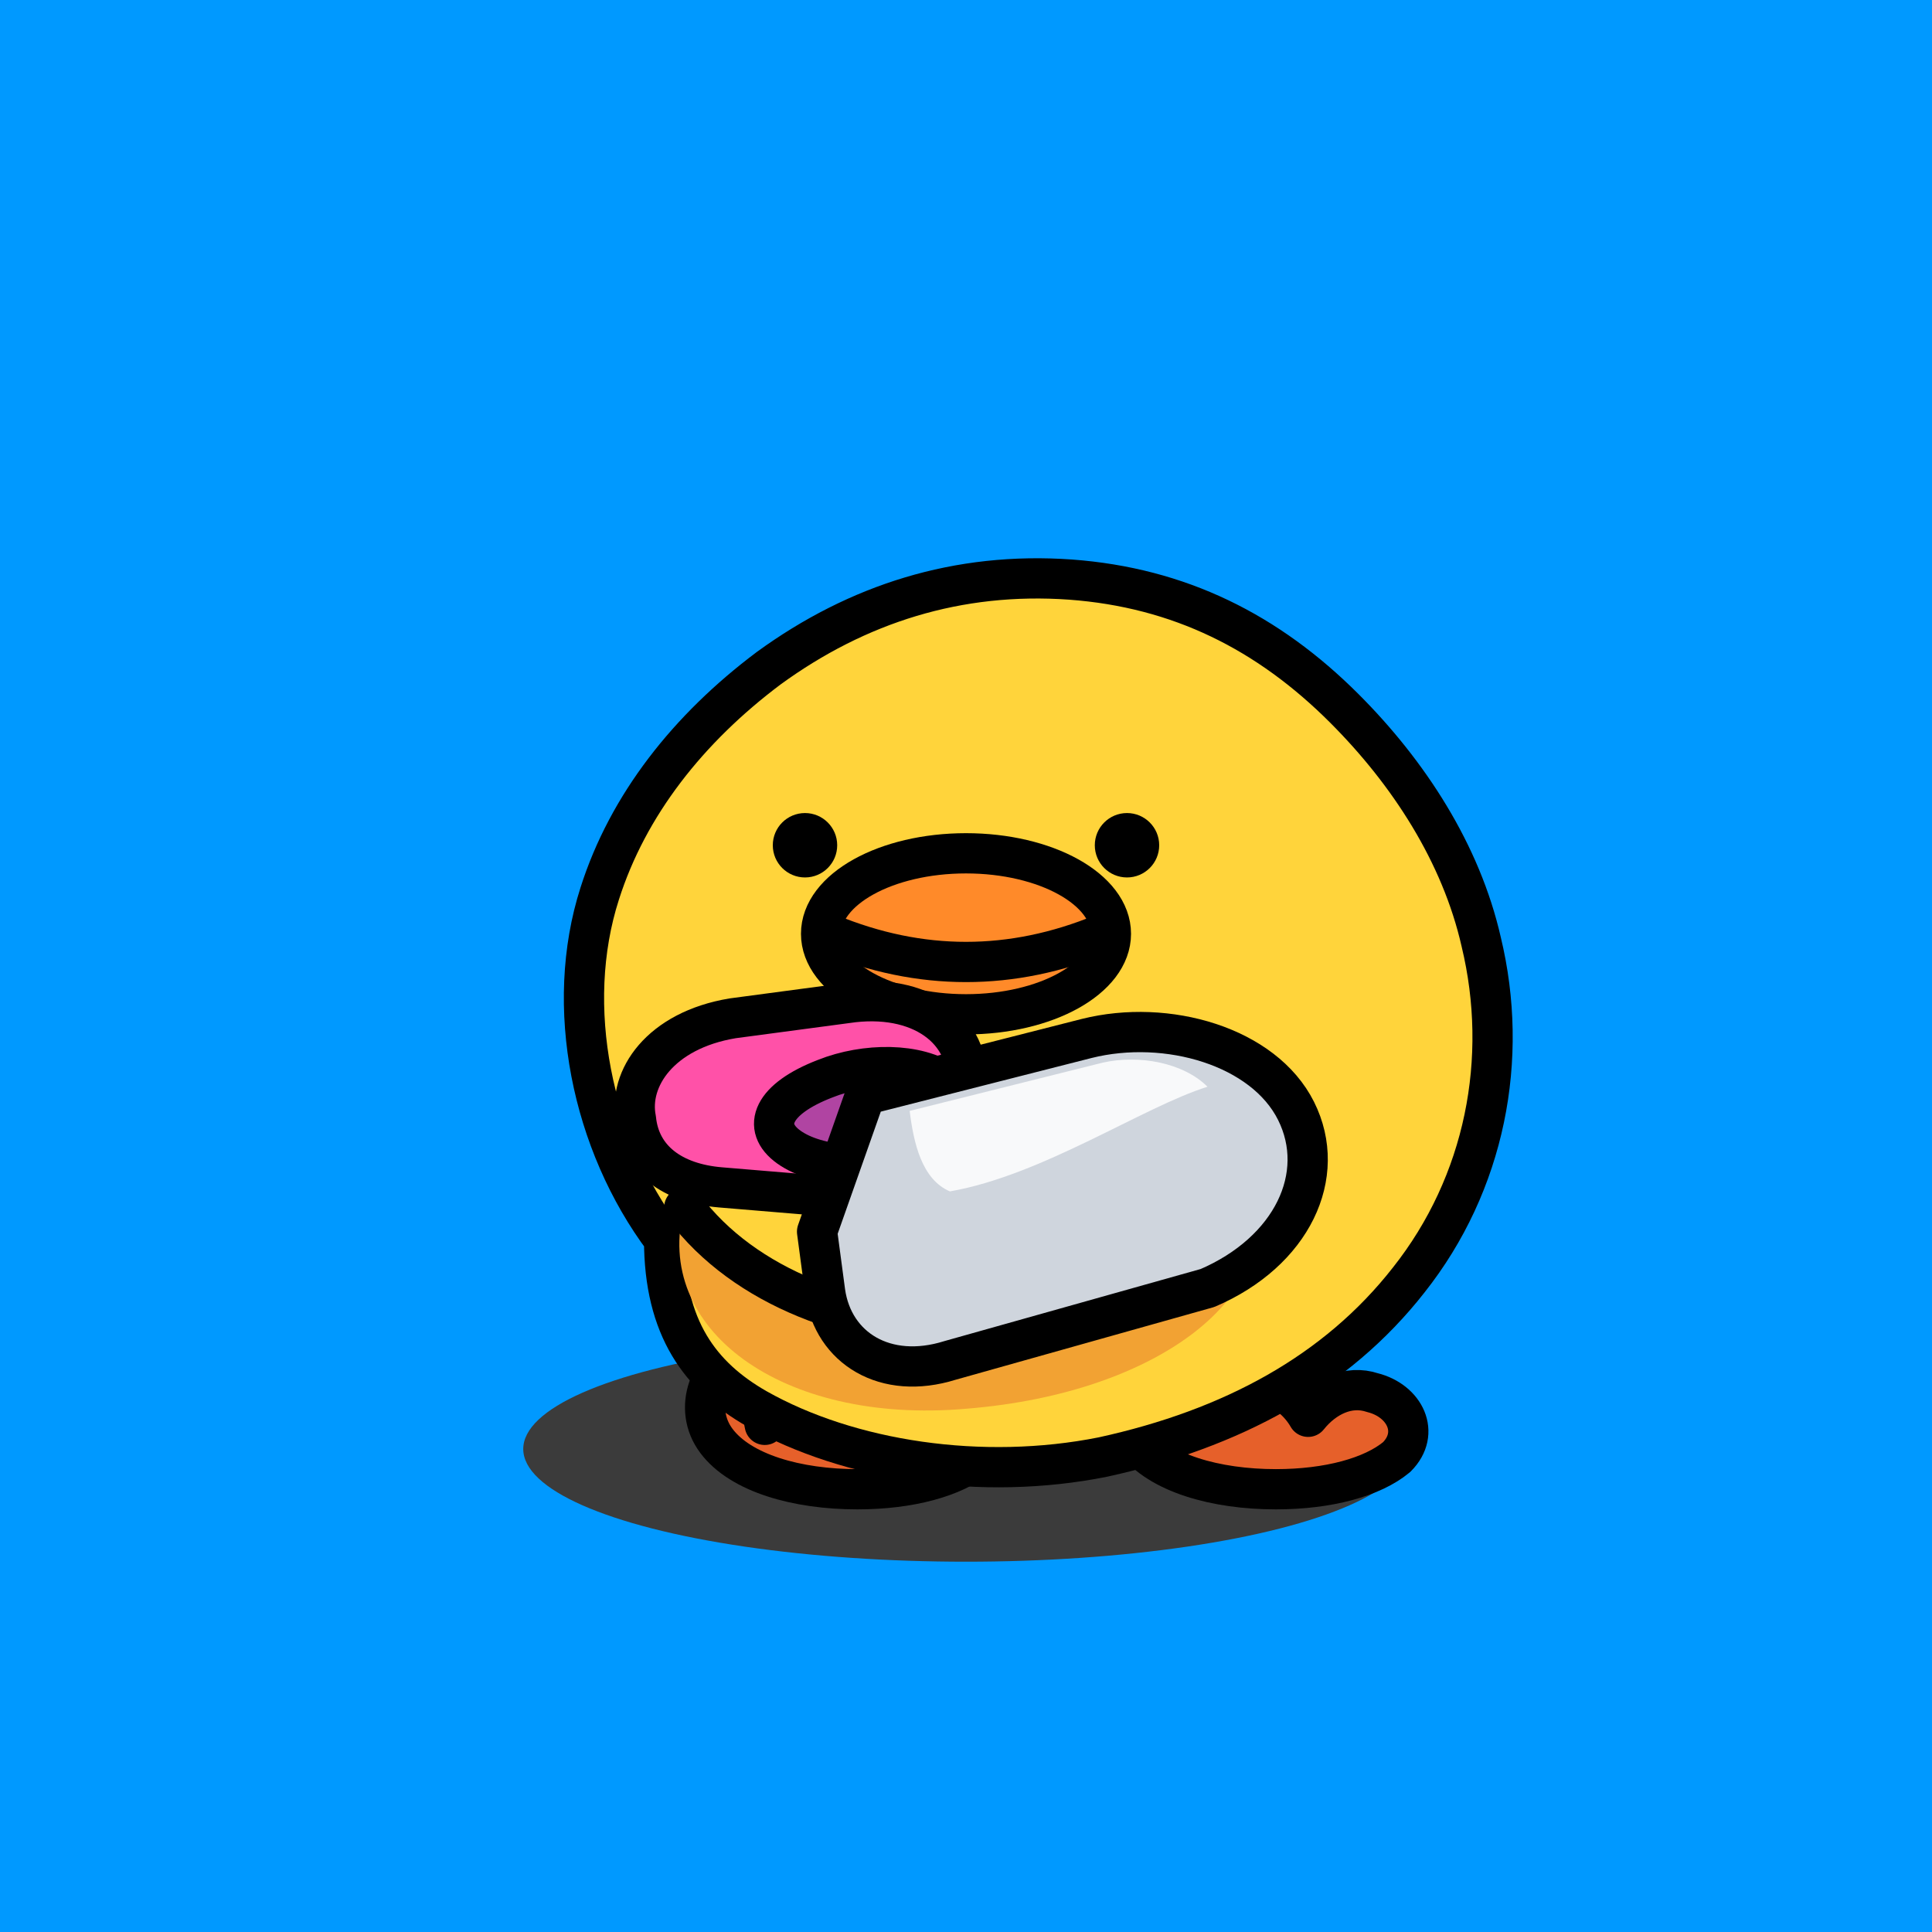 <?xml version="1.0" encoding="UTF-8"?>
<svg xmlns="http://www.w3.org/2000/svg"
     xmlns:xlink="http://www.w3.org/1999/xlink"
     viewBox="0 0 480 480"
     width="100%" height="100%"
     role="img" aria-label="Cute yellow duck holding a cleaver">
  <title>Duck With Cleaver</title>
  <desc>Layered SVG recreation of a cartoon duck on a blue background with a shadow, bold outlines, and a cleaver.</desc>

  <defs>
    <style>
      .outline { stroke:#000; stroke-width:10; stroke-linecap:round; stroke-linejoin:round; }
      .no-stroke { stroke:none; }
    </style>
  </defs>

  <!-- Layer: Background -->
  <g id="bg">
    <rect x="0" y="0" width="480" height="480" fill="#09f"/>
  </g>

  <!-- Layer: Shadow -->
  <g id="shadow">
    <ellipse cx="240" cy="360" rx="110" ry="28" fill="#3b3b3b" class="no-stroke"/>
  </g>

  <!-- Layer: Duck -->
  <g id="duck">

    <!-- Feet -->
    <g id="feet" fill="#e6602a">
      <!-- Left foot -->
      <path class="outline" d="
        M186 334
        c-10 5 -14 16 -8 24
        c6 8 20 12 35 12
        c13 0 24 -3 30 -8
        c6 -6 2 -14 -6 -16
        c-6 -2 -12 1 -16 6
        c-4 -7 -13 -11 -21 -9
        c-5 2 -9 6 -10 11 z"/>
      <!-- Right foot -->
      <path class="outline" d="
        M290 334
        c-10 5 -14 16 -8 24
        c6 8 20 12 35 12
        c13 0 24 -3 30 -8
        c6 -6 2 -14 -6 -16
        c-6 -2 -12 1 -16 6
        c-4 -7 -13 -11 -21 -9
        c-5 2 -9 6 -10 11 z"/>
    </g>

    <!-- Body (includes wing bulges in outline) -->
    <g id="body">
      <path class="outline" fill="#ffd43b" d="
        M165 308
        c-18 -24 -25 -58 -16 -86
        c7 -22 22 -41 42 -56
        c22 -16 47 -24 75 -22
        c27 2 49 13 68 32
        c16 16 29 36 34 58
        c7 29 1 60 -18 84
        c-18 23 -44 37 -76 44
        c-30 6 -63 1 -86 -12
        c-14 -8 -23 -20 -23 -42 z"/>

      <!-- Belly color -->
      <path fill="#f2a233" class="no-stroke" d="
        M170 300
        c30 40 110 40 140 0
        c8 20 -20 46 -70 50
        c-46 4 -78 -20 -70 -50 z"/>

      <!-- Belly line -->
      <path class="outline" fill="none" d="
        M170 300
        c30 40 110 40 140 0"/>

      <!-- Inner wing crease holding the handle -->
      <path class="outline" fill="none" d="
        M160 278
        c12 -20 46 -30 78 -28"/>
    </g>

    <!-- Face -->
    <g id="face">
      <!-- Eyes -->
      <circle cx="200" cy="210" r="8" fill="#000" class="no-stroke"/>
      <circle cx="280" cy="210" r="8" fill="#000" class="no-stroke"/>

      <!-- Beak -->
      <ellipse cx="240" cy="232" rx="36" ry="20" fill="#ff8a29" class="outline"/>
      <path d="M206 232
               Q240 246 274 232"
            fill="none" class="outline"/>
    </g>

    <!-- Knife -->
    <g id="knife">
      <!-- Handle -->
      <path class="outline" fill="#ff51a8" d="
        M158 278
        c-2 -10 6 -22 24 -25
        l30 -4
        c18 -2 30 8 28 22
        c-2 14 -18 24 -37 26
        l-24 -2
        c-12 -1 -20 -7 -21 -17 z"/>

      <!-- Guard/Ferrule -->
      <path class="outline" fill="#b044a2" d="
        M205 268
        c10 -4 23 -4 30 1
        c7 5 6 14 -6 18
        c-12 4 -26 3 -33 -2
        c-7 -5 -4 -12 9 -17 z"/>

      <!-- Blade -->
      <path class="outline" fill="#cfd5dd" d="
        M215 272
        L270 258
        c20 -5 44 2 52 18
        c8 16 -1 35 -22 44
        l-64 18
        c-16 5 -29 -3 -31 -17
        l-2 -15
        z"/>

      <!-- Blade highlight -->
      <path fill="#ffffff" opacity="0.85" class="no-stroke" d="
        M226 276
        l48 -12
        c9 -2 20 0 26 6
        c-16 5 -41 22 -64 26
        c-7 -3 -9 -12 -10 -20 z"/>
    </g>
  </g>
</svg>